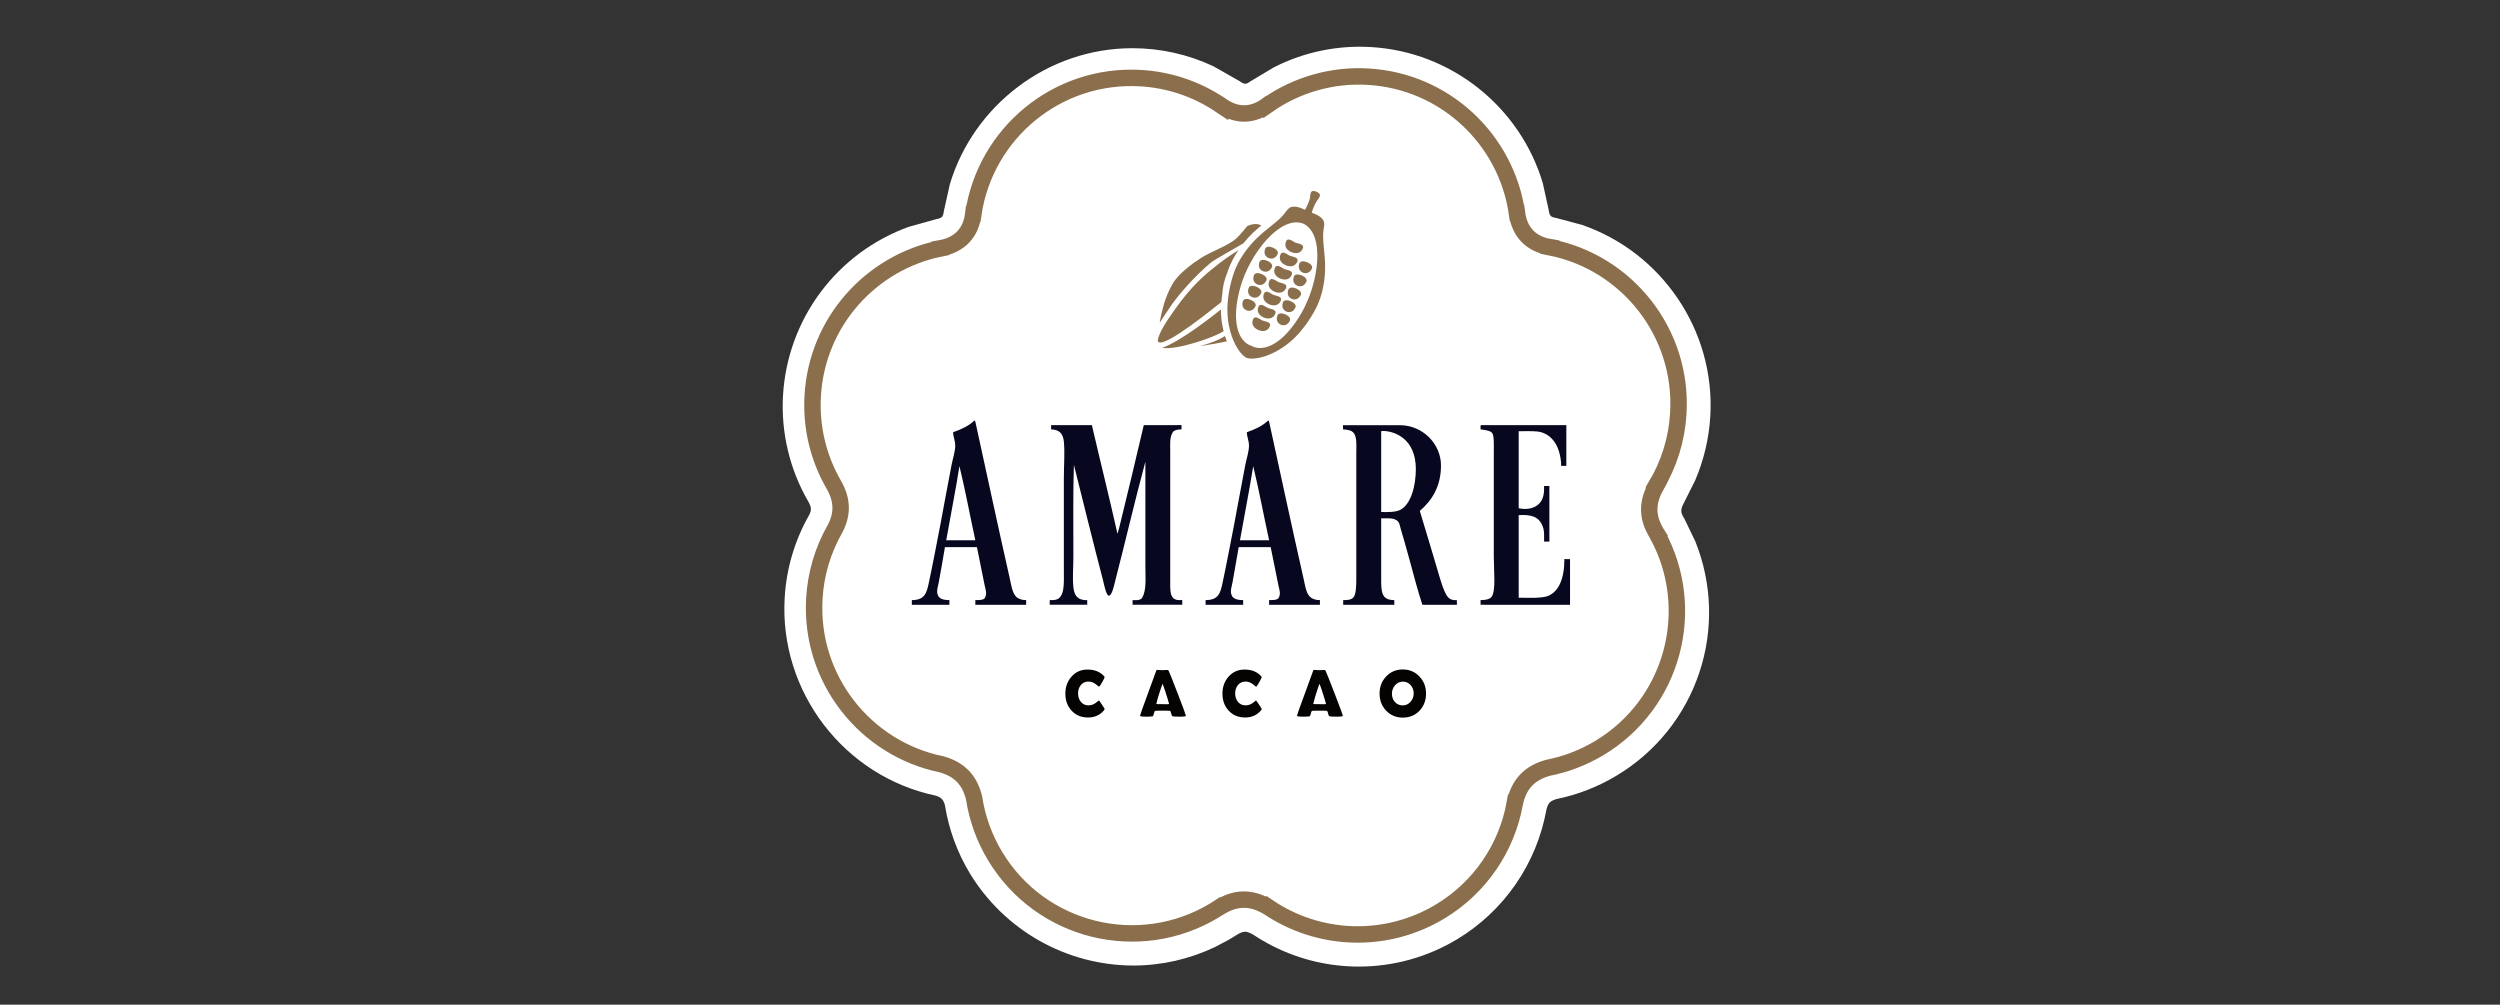 <svg width="214" height="86" viewBox="0 0 214 86" fill="none" xmlns="http://www.w3.org/2000/svg">
<rect x="0" y="0" width="214" height="86" fill="#333333" stroke="none"/>
<g clip-path="url(#clip0_7128_53090)">
<mask id="mask0_7128_53090" style="mask-type:luminance" maskUnits="userSpaceOnUse" x="-454" y="-354" width="1124" height="795">
<path d="M-453.202 -353.583H669.29V440.098H-453.202V-353.583Z" fill="white"/>
</mask>
<g mask="url(#mask0_7128_53090)">
<path d="M107.155 20.524C106.929 20.738 104.378 22.101 103.958 22.448C102.602 23.566 101.264 25.159 100.768 25.834C100.545 26.14 99.642 27.517 99.642 27.517C99.642 27.517 99.713 26.975 100.017 25.895C100.165 25.367 100.426 24.793 100.716 24.265C101.198 23.387 102.45 22.484 103.137 22.047C103.973 21.514 105.025 21.176 105.854 20.608C106.39 20.239 106.961 19.393 107.065 19.345C107.7 19.053 108.202 19.247 108.225 19.355C108.247 19.465 107.381 20.311 107.155 20.524Z" fill="#8B6F4C"/>
<path d="M104.907 25.718C104.657 25.906 100.229 29.567 99.548 29.163C99.45 29.106 99.428 28.978 99.622 28.51C99.935 27.75 100.702 26.68 101.465 25.66C102.194 24.704 103.032 23.836 103.961 23.073C105.48 21.817 106.36 21.363 106.604 21.217C105.177 23.044 104.866 24.349 104.907 25.718ZM99.838 29.651C101.126 29.86 104.416 28.715 105.105 28.2C105.008 27.436 104.858 27.149 104.873 26.356C104.56 26.607 101.507 29.088 99.838 29.651ZM103.022 29.501C103.787 29.39 104.989 29.182 105.435 29.063C105.381 28.902 105.321 28.744 105.255 28.587C104.876 28.779 104.705 29.022 103.022 29.501Z" fill="#8B6F4C"/>
<path d="M107.716 28.965C107.854 29.035 108.007 29.071 108.162 29.07C108.856 29.07 110.001 28.374 111.135 26.42C112.195 24.595 112.679 22.049 112.238 20.624C112.096 20.169 111.871 19.859 111.568 19.705C111.458 19.668 111.342 19.649 111.226 19.649C109.835 19.649 107.77 22.15 107.057 24.698C106.344 27.247 106.825 28.656 107.619 28.923L107.68 28.946L107.712 28.961L107.716 28.965ZM106.811 31.045L106.802 31.043L106.773 31.026L106.222 30.796L106.283 30.661C105.574 29.963 104.904 28.54 104.819 26.776C104.766 25.665 104.986 24.288 105.406 23.091C105.902 21.683 106.835 20.589 107.53 19.919C107.883 19.578 108.249 19.287 108.604 19.004C108.988 18.697 109.352 18.406 109.624 18.11C109.68 18.046 109.736 17.973 109.794 17.898C110.006 17.617 110.271 17.266 110.698 17.181C110.807 17.158 110.921 17.147 111.036 17.147C111.263 17.147 111.477 17.192 111.669 17.253C111.734 17.088 111.775 16.95 111.788 16.901C111.793 16.876 111.794 16.844 111.796 16.809C111.869 15.951 112.367 15.824 112.658 15.824C112.81 15.824 112.971 15.86 113.152 15.936C113.568 16.112 113.714 16.374 113.764 16.564C113.879 16.989 113.62 17.331 113.483 17.514C113.462 17.539 113.443 17.564 113.426 17.592C113.424 17.594 113.338 17.73 113.252 17.922C113.516 18.062 113.786 18.261 113.985 18.568C114.22 18.935 114.155 19.368 114.102 19.717C114.089 19.81 114.072 19.903 114.067 19.988C114.045 20.387 114.09 20.85 114.139 21.341C114.182 21.792 114.228 22.259 114.231 22.748C114.235 23.715 114.101 25.145 113.438 26.484C112.874 27.619 112.039 28.736 111.206 29.473C110.06 30.485 108.595 31.138 107.475 31.138L107.388 31.137L107.322 31.298L106.811 31.045Z" fill="white"/>
<path d="M111.599 26.717C110.142 29.224 108.506 30.055 107.401 29.487H107.403C107.4 29.486 107.398 29.485 107.395 29.485L107.388 29.481C106.211 29.085 105.666 27.334 106.447 24.542C107.238 21.719 109.807 18.443 111.752 19.165C113.626 20.056 113.071 24.182 111.599 26.717ZM113.6 22.753C113.595 21.745 113.389 20.781 113.438 19.954C113.459 19.6 113.609 19.14 113.447 18.887C113.214 18.528 112.81 18.372 112.479 18.247C112.581 17.785 112.841 17.349 112.884 17.279C113.023 17.059 113.427 16.71 112.892 16.485L112.879 16.479C112.263 16.219 112.377 16.786 112.314 17.04C112.224 17.379 112.084 17.704 111.898 18.002C111.578 17.852 111.191 17.672 110.77 17.757C110.478 17.817 110.252 18.246 110.012 18.506C109.454 19.12 108.619 19.644 107.893 20.343C107.037 21.17 106.3 22.197 105.917 23.288C105.528 24.39 105.311 25.694 105.362 26.748C105.455 28.661 106.288 30.124 106.963 30.486V30.489L106.969 30.49L106.977 30.494C107.708 30.725 109.338 30.302 110.774 29.033C111.565 28.335 112.349 27.269 112.867 26.224C113.382 25.187 113.604 23.944 113.6 22.753Z" fill="#8B6F4C"/>
<path d="M111.686 21.311C111.895 20.9 111.385 20.87 111.083 20.765C110.796 20.622 110.419 20.277 110.27 20.713C110.108 21.184 110.495 21.463 110.739 21.57L110.742 21.571L110.746 21.572C110.992 21.673 111.462 21.754 111.686 21.311ZM111.224 22.422C111.433 22.01 110.923 21.98 110.621 21.877C110.334 21.732 109.957 21.387 109.808 21.824C109.646 22.294 110.033 22.575 110.277 22.68V22.681L110.28 22.682H110.284C110.53 22.784 111 22.866 111.224 22.422ZM110.75 23.534C110.958 23.122 110.449 23.092 110.147 22.988C109.86 22.843 109.483 22.498 109.334 22.936C109.172 23.405 109.559 23.686 109.802 23.791V23.792L109.806 23.793L109.81 23.794V23.793C110.056 23.896 110.525 23.977 110.75 23.534ZM110.275 24.645C110.484 24.233 109.975 24.203 109.672 24.099C109.385 23.954 109.008 23.61 108.86 24.047C108.698 24.516 109.084 24.797 109.328 24.902V24.903L109.331 24.904L109.335 24.906V24.904C109.581 25.007 110.051 25.088 110.275 24.645ZM109.826 25.718C110.034 25.306 109.525 25.276 109.223 25.173C108.936 25.028 108.559 24.683 108.41 25.12C108.249 25.59 108.635 25.871 108.878 25.976V25.977L108.882 25.978L108.886 25.979V25.978C109.132 26.081 109.601 26.162 109.826 25.718ZM109.364 26.83C109.572 26.418 109.063 26.388 108.761 26.284C108.474 26.139 108.097 25.795 107.948 26.232C107.787 26.701 108.173 26.982 108.416 27.087V27.088L108.42 27.089L108.424 27.091V27.089C108.67 27.192 109.139 27.273 109.364 26.83ZM112.473 22.959C112.673 22.545 111.578 22.083 111.42 22.516C111.252 22.983 111.528 23.216 111.709 23.295L111.711 23.296L111.714 23.298C111.896 23.371 112.256 23.406 112.473 22.959ZM112.011 24.07C112.211 23.656 111.116 23.193 110.96 23.626C110.79 24.093 111.066 24.326 111.247 24.405V24.406H111.249L111.252 24.407C111.434 24.482 111.794 24.517 112.011 24.07ZM111.536 25.182C111.736 24.767 110.641 24.304 110.485 24.737C110.315 25.204 110.591 25.438 110.772 25.516V25.517H110.775L110.777 25.519H110.779C110.96 25.594 111.319 25.629 111.536 25.182ZM111.087 26.255C111.287 25.841 110.192 25.378 110.034 25.811C109.865 26.278 110.142 26.511 110.323 26.59V26.591H110.325L110.328 26.592C110.51 26.667 110.87 26.702 111.087 26.255ZM110.625 27.366C110.825 26.952 109.73 26.489 109.572 26.922C109.403 27.389 109.68 27.622 109.861 27.701V27.702H109.863L109.866 27.705V27.704C110.048 27.779 110.408 27.814 110.625 27.366ZM109.576 21.736C109.777 21.321 108.682 20.859 108.525 21.292C108.356 21.759 108.632 21.993 108.813 22.072H108.812L108.816 22.073L108.818 22.074V22.073C109.001 22.148 109.36 22.183 109.576 21.736ZM109.114 22.847C109.315 22.432 108.22 21.97 108.064 22.404C107.894 22.871 108.17 23.104 108.351 23.183H108.35L108.354 23.184L108.356 23.185C108.539 23.259 108.898 23.294 109.114 22.847ZM108.64 23.958C108.841 23.544 107.746 23.082 107.589 23.515C107.419 23.982 107.695 24.215 107.876 24.294L107.878 24.295L107.881 24.296H107.882C108.064 24.37 108.424 24.405 108.64 23.958ZM108.19 25.032C108.391 24.617 107.296 24.155 107.139 24.589C106.969 25.055 107.245 25.289 107.426 25.368L107.429 25.369L107.431 25.37C107.615 25.444 107.974 25.479 108.19 25.032ZM107.728 26.143C107.929 25.729 106.834 25.267 106.677 25.7C106.507 26.167 106.783 26.4 106.964 26.479L106.967 26.48L106.969 26.481C107.153 26.555 107.512 26.59 107.728 26.143ZM108.915 27.891C109.123 27.48 108.614 27.449 108.31 27.345C108.024 27.201 107.647 26.857 107.497 27.293C107.336 27.762 107.722 28.043 107.967 28.149L107.971 28.151L107.974 28.152C108.219 28.253 108.69 28.334 108.915 27.891Z" fill="#8B6F4C"/>
<path fill-rule="evenodd" clip-rule="evenodd" d="M116.331 82.739C113.771 82.739 111.283 82.15 109.023 81.02L109.016 81.016C108.415 80.715 107.83 80.375 107.265 80.001V79.999C106.987 79.838 106.753 79.756 106.574 79.756C106.392 79.756 106.16 79.843 105.882 80.013L105.732 80.106C105.551 80.224 105.366 80.338 105.178 80.445L104.044 81.046C101.847 82.1 99.442 82.649 97.005 82.65C94.191 82.642 91.426 81.911 88.975 80.528C86.525 79.144 84.472 77.153 83.012 74.747C81.935 72.957 81.219 71.001 80.887 68.931C80.752 68.438 80.573 68.254 80.077 68.101C72.251 66.452 66.709 59.21 67.167 51.206C67.304 48.698 68.024 46.256 69.27 44.075C69.468 43.678 69.48 43.432 69.181 42.919C67.592 40.168 66.843 37.013 67.027 33.841C67.211 30.642 68.333 27.567 70.251 25.001C72.17 22.434 74.802 20.488 77.819 19.407L80.138 18.76C80.653 18.669 80.735 18.545 80.786 18.108L81.306 15.774C83.341 8.996 89.692 4.126 96.926 4.126C99.33 4.124 101.704 4.653 103.879 5.677L106.103 6.944L106.249 7.042C106.351 7.114 106.469 7.16 106.592 7.175C106.693 7.175 106.852 7.1 107.025 6.97L109.029 5.77C111.598 4.459 114.471 3.858 117.35 4.029C124.265 4.424 130.132 9.187 132.064 15.676L132.568 17.976C132.637 18.493 132.754 18.581 133.19 18.653L135.405 19.246C142.209 21.58 146.824 28.26 146.403 35.611C146.293 37.51 145.854 39.376 145.105 41.124L144.146 43.037C143.824 43.625 143.882 43.869 144.09 44.244L144.143 44.34L144.191 44.417L145.115 46.336C146.567 49.932 146.687 53.929 145.453 57.606C144.219 61.283 141.712 64.398 138.384 66.389C136.792 67.35 135.046 68.031 133.224 68.401C132.678 68.567 132.504 68.759 132.37 69.325C131.956 71.607 131.061 73.776 129.744 75.686C128.427 77.596 126.718 79.203 124.731 80.4C122.195 81.928 119.291 82.737 116.331 82.739Z" fill="white"/>
<path fill-rule="evenodd" clip-rule="evenodd" d="M132.662 21.161L132.663 21.156C131.086 20.898 130.07 19.9 129.849 18.215H129.848C128.925 11.927 123.692 6.94 117.1 6.563C114.045 6.385 111.02 7.241 108.511 8.993C108.51 8.99 108.508 8.988 108.505 8.987C107.304 9.881 105.979 9.969 104.693 9.144L104.586 9.07C104.536 9.037 104.486 9.003 104.436 8.967L104.434 8.967L104.434 8.969C102.408 7.612 100.055 6.824 97.62 6.687C90.501 6.28 84.347 11.395 83.318 18.312H83.313C83.126 19.899 82.176 20.96 80.503 21.257L80.504 21.265C74.557 22.466 69.931 27.547 69.568 33.888C69.413 36.543 70.039 39.186 71.37 41.489C72.087 42.725 72.171 43.925 71.497 45.228C70.439 47.069 69.826 49.132 69.707 51.252C69.314 58.125 74.068 64.1 80.623 65.43C82.081 65.848 82.998 66.729 83.379 68.293C83.647 70.057 84.259 71.751 85.179 73.279C89.073 79.748 97.475 81.835 103.945 77.94C104.1 77.849 104.246 77.75 104.395 77.653L104.4 77.657C105.736 76.835 107.041 76.766 108.494 77.609L108.498 77.605C110.66 79.083 113.202 79.909 115.821 79.984C118.44 80.06 121.025 79.381 123.269 78.029C124.945 77.023 126.384 75.669 127.49 74.057C128.596 72.446 129.342 70.616 129.679 68.691H129.68C130.025 67.161 130.881 66.18 132.496 65.727C134.018 65.428 135.516 64.866 136.922 64.021C143.226 60.225 145.366 52.152 141.87 45.756L141.875 45.751C141.834 45.686 141.794 45.621 141.755 45.556C141.731 45.512 141.707 45.469 141.682 45.425C141.013 44.219 140.988 43.011 141.731 41.658C141.726 41.656 141.721 41.653 141.717 41.648C142.872 39.742 143.541 37.581 143.665 35.356C144.061 28.453 139.262 22.456 132.662 21.161Z" fill="white"/>
<path d="M132.662 21.161L132.663 21.156C131.086 20.898 130.07 19.9 129.849 18.215H129.848C128.925 11.927 123.692 6.94 117.1 6.563C114.045 6.385 111.02 7.241 108.511 8.993C108.51 8.99 108.508 8.988 108.505 8.987C107.304 9.881 105.979 9.969 104.693 9.144L104.586 9.07C104.536 9.037 104.486 9.003 104.436 8.967C104.435 8.967 104.435 8.967 104.434 8.967C104.434 8.968 104.434 8.969 104.434 8.969C102.408 7.612 100.055 6.824 97.62 6.687C90.501 6.28 84.347 11.395 83.318 18.312H83.313C83.126 19.899 82.176 20.96 80.503 21.257L80.504 21.265C74.557 22.466 69.931 27.547 69.568 33.888C69.413 36.543 70.039 39.186 71.37 41.489C72.087 42.725 72.171 43.925 71.497 45.228C70.439 47.069 69.826 49.132 69.707 51.252C69.314 58.125 74.068 64.1 80.623 65.431C82.081 65.848 82.998 66.729 83.379 68.293C83.647 70.057 84.259 71.751 85.179 73.279C89.073 79.748 97.475 81.835 103.945 77.94C104.1 77.849 104.246 77.75 104.395 77.653L104.4 77.657C105.736 76.835 107.041 76.766 108.494 77.609L108.498 77.605C110.66 79.083 113.202 79.909 115.821 79.984C118.44 80.06 121.025 79.381 123.269 78.029C124.945 77.023 126.384 75.669 127.49 74.057C128.596 72.446 129.342 70.616 129.679 68.691H129.68C130.025 67.161 130.881 66.18 132.496 65.727C134.018 65.428 135.516 64.866 136.922 64.021C143.226 60.225 145.366 52.152 141.87 45.756L141.875 45.751C141.834 45.686 141.794 45.621 141.755 45.556C141.731 45.512 141.707 45.469 141.682 45.425C141.013 44.219 140.988 43.011 141.731 41.658C141.726 41.656 141.721 41.653 141.717 41.648C142.872 39.742 143.541 37.581 143.665 35.356C144.061 28.453 139.262 22.456 132.662 21.161Z" stroke="#8B6F4C" stroke-width="1.407" stroke-miterlimit="10"/>
<path d="M94.556 60.69C94.556 60.718 94.536 60.758 94.498 60.807C94.155 61.214 93.701 61.417 93.133 61.417C92.553 61.417 92.082 61.22 91.721 60.823C91.37 60.441 91.194 59.957 91.194 59.372C91.194 58.807 91.366 58.326 91.71 57.933C92.069 57.52 92.526 57.314 93.08 57.314C93.683 57.314 94.155 57.497 94.498 57.868C94.535 57.909 94.554 57.945 94.554 57.977C94.554 58.011 94.489 58.144 94.359 58.371C94.23 58.597 94.149 58.726 94.115 58.753C94.108 58.76 94.1 58.766 94.09 58.77C94.081 58.774 94.071 58.776 94.061 58.776C94.009 58.744 93.962 58.706 93.921 58.663C93.82 58.575 93.721 58.505 93.624 58.455C93.482 58.381 93.326 58.343 93.166 58.342C93.041 58.338 92.916 58.364 92.802 58.417C92.688 58.471 92.588 58.55 92.511 58.65C92.356 58.851 92.277 59.1 92.285 59.354C92.276 59.609 92.356 59.86 92.511 60.064C92.587 60.165 92.687 60.246 92.801 60.3C92.915 60.355 93.04 60.381 93.166 60.377C93.329 60.377 93.482 60.343 93.627 60.271C93.722 60.224 93.818 60.159 93.917 60.075C93.958 60.035 94.004 59.999 94.054 59.969C94.073 59.969 94.091 59.98 94.11 60C94.14 60.034 94.22 60.149 94.353 60.35C94.489 60.556 94.556 60.668 94.556 60.69ZM99.513 58.53C99.474 58.611 99.364 58.963 99.271 59.235C99.159 59.57 99.062 59.909 98.981 60.253C98.981 60.285 99.227 60.269 99.338 60.273C99.397 60.275 99.49 60.278 99.623 60.278C99.746 60.278 100.046 60.291 100.058 60.263C100.063 60.25 100.065 60.236 100.065 60.223C100.065 60.163 99.85 59.514 99.765 59.235C99.681 58.969 99.553 58.605 99.513 58.53ZM101.509 61.253C101.509 61.286 101.486 61.31 101.439 61.321C101.267 61.344 101.093 61.352 100.92 61.345C100.654 61.345 100.483 61.336 100.407 61.321C100.344 61.31 100.303 61.266 100.287 61.197C100.223 60.928 100.187 60.867 100.152 60.847C100.122 60.836 99.817 60.833 99.348 60.833C99.032 60.833 98.885 60.841 98.864 60.857C98.832 60.888 98.819 60.901 98.78 61.07C98.745 61.225 98.703 61.31 98.651 61.321C98.44 61.344 98.227 61.352 98.015 61.345C97.731 61.345 97.588 61.316 97.588 61.263C97.588 61.215 97.799 60.621 98.219 59.481C98.675 58.246 98.922 57.568 98.961 57.446C98.983 57.375 99.01 57.34 99.04 57.34C99.09 57.34 99.167 57.345 99.273 57.355C99.378 57.362 99.457 57.367 99.509 57.367C99.559 57.367 99.633 57.364 99.73 57.358C99.828 57.352 99.901 57.349 99.949 57.349C99.985 57.349 100.017 57.379 100.047 57.441C100.137 57.636 100.404 58.305 100.845 59.449C101.287 60.601 101.509 61.203 101.509 61.253ZM112.947 58.53C112.908 58.611 112.799 58.963 112.705 59.235C112.593 59.57 112.496 59.909 112.414 60.253C112.414 60.285 112.661 60.269 112.772 60.273C112.83 60.275 112.925 60.278 113.057 60.278C113.181 60.278 113.48 60.291 113.493 60.263C113.497 60.25 113.499 60.236 113.499 60.223C113.499 60.163 113.284 59.514 113.198 59.235C113.116 58.969 112.986 58.605 112.947 58.53ZM114.944 61.253C114.944 61.286 114.92 61.31 114.874 61.321C114.701 61.344 114.528 61.352 114.354 61.345C114.088 61.345 113.916 61.336 113.841 61.321C113.777 61.31 113.737 61.266 113.72 61.197C113.658 60.928 113.621 60.867 113.586 60.847C113.556 60.836 113.25 60.833 112.782 60.833C112.466 60.833 112.319 60.841 112.298 60.857C112.267 60.888 112.253 60.901 112.213 61.07C112.179 61.225 112.137 61.31 112.086 61.321C111.874 61.344 111.661 61.352 111.449 61.345C111.164 61.345 111.022 61.316 111.022 61.263C111.022 61.215 111.233 60.621 111.654 59.481C112.108 58.246 112.355 57.568 112.395 57.446C112.418 57.375 112.444 57.34 112.473 57.34C112.524 57.34 112.601 57.345 112.707 57.355C112.812 57.362 112.89 57.367 112.942 57.367C112.992 57.367 113.067 57.364 113.164 57.358C113.262 57.352 113.335 57.349 113.383 57.349C113.419 57.349 113.45 57.379 113.481 57.441C113.571 57.636 113.839 58.305 114.278 59.449C114.721 60.601 114.944 61.203 114.944 61.253ZM108.003 60.69C108.003 60.718 107.983 60.758 107.944 60.807C107.602 61.214 107.146 61.417 106.58 61.417C105.999 61.417 105.528 61.22 105.167 60.823C104.817 60.441 104.641 59.957 104.641 59.372C104.641 58.807 104.813 58.326 105.156 57.933C105.516 57.52 105.973 57.314 106.527 57.314C107.13 57.314 107.602 57.497 107.944 57.868C107.982 57.909 108 57.945 108 57.977C108 58.011 107.935 58.144 107.806 58.371C107.677 58.597 107.596 58.726 107.562 58.753C107.555 58.761 107.546 58.766 107.536 58.77C107.527 58.774 107.516 58.776 107.506 58.776C107.456 58.744 107.409 58.706 107.367 58.663C107.266 58.575 107.168 58.505 107.07 58.455C106.929 58.381 106.772 58.343 106.613 58.342C106.488 58.338 106.363 58.364 106.249 58.417C106.135 58.471 106.035 58.55 105.958 58.65C105.803 58.851 105.723 59.1 105.732 59.354C105.723 59.609 105.803 59.86 105.958 60.064C106.034 60.165 106.133 60.246 106.247 60.3C106.361 60.355 106.487 60.381 106.613 60.377C106.776 60.377 106.929 60.343 107.074 60.271C107.169 60.224 107.265 60.159 107.364 60.075C107.405 60.035 107.451 59.999 107.501 59.969C107.52 59.969 107.537 59.98 107.557 60C107.586 60.034 107.667 60.149 107.799 60.35C107.935 60.556 108.003 60.668 108.003 60.69ZM121.013 59.366C121.019 59.106 120.929 58.852 120.759 58.654C120.676 58.556 120.572 58.477 120.455 58.423C120.337 58.37 120.209 58.344 120.08 58.347C119.952 58.347 119.826 58.375 119.71 58.43C119.595 58.485 119.493 58.565 119.413 58.664C119.241 58.859 119.147 59.111 119.149 59.371C119.149 59.656 119.231 59.893 119.397 60.083C119.482 60.18 119.587 60.258 119.705 60.309C119.823 60.361 119.951 60.385 120.08 60.381C120.343 60.381 120.567 60.276 120.75 60.067C120.922 59.874 121.015 59.624 121.013 59.366ZM122.07 59.371C122.07 59.952 121.884 60.437 121.515 60.831C121.138 61.229 120.659 61.428 120.08 61.428C119.506 61.428 119.029 61.227 118.648 60.826C118.277 60.432 118.091 59.948 118.091 59.371C118.091 58.792 118.277 58.306 118.648 57.912C119.029 57.508 119.506 57.306 120.08 57.306C120.652 57.306 121.129 57.508 121.508 57.912C121.883 58.31 122.07 58.797 122.07 59.371Z" fill="#050202"/>
<path fill-rule="evenodd" clip-rule="evenodd" d="M118.229 37.029V43.827C118.793 43.839 119.45 43.853 119.859 43.645C120.761 43.192 121.196 41.632 121.196 40.141C121.196 37.524 119.322 36.852 118.274 36.893C118.22 36.901 118.224 36.966 118.229 37.029ZM114.958 36.395H119.814C121.816 36.395 123.349 38.028 123.349 39.839C123.349 41.66 122.561 42.846 121.536 43.737C122.054 45.425 122.692 47.585 123.258 49.491C123.801 51.322 124.084 51.374 124.709 51.374C124.709 51.611 124.711 51.646 124.711 51.771L121.755 51.768C121.549 51.12 121.389 50.601 121.219 49.989C120.803 48.487 120.372 46.819 119.905 45.277C119.818 44.993 119.807 44.654 119.497 44.507C119.211 44.323 118.653 44.371 118.229 44.371V49.491C118.229 50.669 118.24 51.369 119.352 51.369V51.772H114.977V51.369C115.367 51.369 115.625 51.354 115.826 51.168C116.06 50.952 116.099 50.257 116.099 49.627V38.797C116.099 37.898 116.207 37.059 115.554 36.848C115.364 36.788 115.166 36.758 114.966 36.757C114.966 36.682 114.958 36.51 114.958 36.395ZM126.781 36.393H134.078V39.881H133.632C133.627 39.721 133.623 39.708 133.623 39.519C133.522 38.651 133.27 37.957 132.763 37.48C132.443 37.171 132.028 36.979 131.586 36.937C131.136 36.89 130.603 36.911 129.999 36.911V43.507C130.758 43.669 131.394 43.488 131.765 43.1C132.124 42.724 132.174 42.196 132.174 41.83L132.172 41.604H132.627V45.863C132.627 46.059 132.631 46.184 132.631 46.362H132.175L132.174 45.773C132.174 45.397 132.102 45.104 131.948 44.82C131.628 44.237 131.074 44.03 129.999 44.096V49.58L130 51.164C130.665 51.164 132.005 51.24 132.544 51.001C133.421 50.614 133.912 49.561 133.912 47.857C134.095 47.857 134.239 47.864 134.395 47.864V51.77L126.739 51.768C126.739 51.604 126.736 51.624 126.736 51.369C127.47 51.369 127.636 51.145 127.688 51.074C128.06 50.564 127.869 48.807 127.869 47.677V38.704C127.869 38.073 127.904 37.307 127.734 37.072C127.566 36.843 127.106 36.813 126.736 36.755V36.529C126.732 36.464 126.729 36.4 126.781 36.393ZM89.974 36.393H93.466C94.181 39.485 94.96 42.582 95.655 45.693C95.718 45.503 95.772 45.298 95.824 45.093C96.535 42.197 97.23 39.297 97.907 36.393C98.815 36.393 100.121 36.388 101.135 36.388V36.755C100.763 36.755 100.511 36.828 100.4 36.982C100.104 37.435 100.172 38.028 100.172 38.613V49.58C100.172 50.54 100.092 51.284 100.852 51.368H101.201V51.768H96.95L96.949 51.371L97.328 51.37C97.449 51.37 97.67 51.325 97.771 51.165C98.155 50.49 98.044 49.492 98.044 48.446V39.519C97.096 43.046 96.312 46.446 95.359 50.132C95.298 50.375 95.142 50.992 94.913 50.992C94.685 50.992 94.478 49.899 94.418 49.67C93.571 46.425 92.737 43.037 91.926 39.791C91.845 42.047 91.881 45.112 91.881 47.63C91.881 48.557 91.797 49.454 91.881 50.259C91.942 50.849 92.15 51.249 92.696 51.346C92.881 51.37 92.947 51.375 93.069 51.375C93.069 51.499 93.066 51.539 93.066 51.768H89.858C89.858 51.557 89.854 51.55 89.854 51.37C90.005 51.37 89.892 51.374 90.198 51.363C91.185 51.309 91.066 49.984 91.066 48.764V40.924C91.066 39.811 91.16 38.729 91.066 37.797C90.993 37.099 90.674 36.78 89.977 36.755C89.977 36.679 89.974 36.579 89.974 36.393ZM106.143 46.244H108.635C108.175 44.136 107.776 41.967 107.275 39.9C106.933 42.05 106.515 44.124 106.143 46.244ZM112.985 51.368L112.984 51.773H108.636L108.635 51.368C108.863 51.368 109.325 51.39 109.45 51.183C109.651 50.82 109.523 50.531 109.429 50.088C109.335 49.647 108.996 47.922 108.771 46.833H106.033C105.871 47.799 105.693 48.821 105.509 49.823C105.439 50.202 105.285 50.595 105.417 50.911C105.519 51.248 105.876 51.368 106.414 51.368V51.773H103.198L103.199 51.369C104.299 51.368 104.464 50.77 104.647 49.914C105 48.263 105.341 46.44 105.645 44.885C105.976 43.178 106.255 41.529 106.596 39.81C106.711 39.229 106.913 38.649 106.913 38.132C106.913 37.741 106.717 37.3 106.732 36.999C107.424 36.756 108.069 36.464 108.544 36.003C108.582 35.994 108.587 36.021 108.59 36.048C108.629 36.039 108.632 36.066 108.635 36.093C109.558 40.302 110.575 45.074 111.58 49.506C111.763 50.31 111.827 51.06 112.442 51.274C112.539 51.308 112.661 51.368 112.985 51.368ZM80.997 46.244H83.489C83.03 44.136 82.63 41.967 82.13 39.9C81.788 42.05 81.369 44.124 80.997 46.244ZM87.839 51.368L87.838 51.773H83.491L83.489 51.368C83.718 51.368 84.18 51.39 84.305 51.183C84.506 50.82 84.377 50.531 84.283 50.088C84.19 49.647 83.851 47.922 83.626 46.833H80.887C80.726 47.799 80.548 48.821 80.363 49.823C80.294 50.202 80.139 50.595 80.272 50.911C80.374 51.248 80.73 51.368 81.268 51.368V51.773H78.053V51.369C79.153 51.368 79.319 50.77 79.501 49.914C79.856 48.263 80.197 46.44 80.499 44.885C80.83 43.178 81.11 41.529 81.451 39.81C81.565 39.229 81.768 38.649 81.768 38.132C81.768 37.741 81.572 37.3 81.587 36.999C82.279 36.756 82.924 36.464 83.4 36.003C83.438 35.994 83.442 36.021 83.444 36.048C83.483 36.039 83.487 36.066 83.489 36.093C84.412 40.302 85.43 45.074 86.435 49.506C86.617 50.31 86.682 51.06 87.296 51.274C87.394 51.308 87.516 51.368 87.839 51.368Z" fill="#070720"/>
<path d="M104.632 25.131C104.671 24.548 104.796 23.96 105.063 23.322C105.083 23.26 105.101 23.196 105.124 23.135C105.349 22.494 105.665 21.923 106.007 21.421C105.572 21.677 104.793 22.171 103.659 23.109C102.716 23.883 101.866 24.764 101.126 25.734C100.353 26.769 99.574 27.856 99.256 28.627C99.061 29.103 99.082 29.232 99.181 29.29C99.839 29.68 103.929 26.344 104.551 25.849C104.568 25.613 104.596 25.374 104.632 25.131Z" fill="#8B6F4C"/>
<path d="M103.646 22.484C103.977 22.211 105.612 21.316 106.433 20.828C106.721 20.47 107.012 20.162 107.269 19.913C107.495 19.698 107.725 19.502 107.953 19.314C107.855 19.203 107.384 19.067 106.797 19.337C106.694 19.384 106.114 20.244 105.57 20.616C104.728 21.193 103.66 21.538 102.813 22.077C102.115 22.522 100.843 23.438 100.355 24.33C100.059 24.854 99.821 25.408 99.646 25.984C99.337 27.08 99.266 27.63 99.266 27.63C99.266 27.63 100.181 26.231 100.408 25.923C100.91 25.236 102.269 23.619 103.646 22.484ZM104.857 28.764C104.534 28.951 104.237 29.194 102.701 29.631C103.414 29.527 104.494 29.341 105.017 29.219C104.959 29.069 104.905 28.918 104.857 28.764ZM104.52 26.867C104.514 26.739 104.512 26.612 104.514 26.485C103.984 26.91 101.086 29.231 99.467 29.778C100.738 29.984 103.927 28.892 104.742 28.351C104.619 27.865 104.545 27.368 104.52 26.867ZM111.399 26.804C109.921 29.349 108.262 30.192 107.141 29.616C107.138 29.614 107.136 29.614 107.133 29.613L107.127 29.61C105.932 29.208 105.379 27.43 106.172 24.596C106.975 21.731 109.583 18.407 111.557 19.139C113.458 20.042 112.894 24.231 111.399 26.804ZM113.431 22.781C113.426 21.758 113.217 20.78 113.267 19.94C113.288 19.581 113.441 19.113 113.276 18.858C113.04 18.493 112.628 18.335 112.295 18.208C112.398 17.739 112.662 17.295 112.705 17.227C112.846 17.002 113.255 16.647 112.714 16.419L112.699 16.413C112.075 16.149 112.19 16.725 112.127 16.982C112.034 17.326 111.892 17.655 111.704 17.958C111.379 17.807 110.986 17.625 110.559 17.711C110.262 17.771 110.032 18.207 109.791 18.471C109.223 19.093 108.377 19.625 107.64 20.336C106.77 21.173 106.023 22.217 105.632 23.325C105.239 24.442 105.019 25.765 105.071 26.837C105.164 28.778 106.009 30.263 106.696 30.63L106.695 30.632L106.702 30.634L106.709 30.637L106.71 30.636C107.452 30.871 109.106 30.442 110.562 29.155C111.366 28.446 112.161 27.365 112.688 26.304C113.21 25.251 113.437 23.99 113.431 22.781Z" fill="#8B6F4C"/>
<path d="M111.499 21.323C111.712 20.907 111.195 20.875 110.888 20.769C110.595 20.623 110.215 20.273 110.062 20.717C109.899 21.194 110.29 21.478 110.538 21.584L110.541 21.586L110.544 21.588H110.546C110.795 21.691 111.271 21.773 111.499 21.323ZM111.025 22.447C111.236 22.03 110.719 22 110.412 21.893C110.121 21.747 109.739 21.397 109.587 21.84C109.423 22.317 109.815 22.602 110.062 22.708V22.709L110.066 22.711L110.07 22.712C110.32 22.814 110.796 22.898 111.025 22.447ZM110.551 23.583C110.762 23.166 110.245 23.135 109.938 23.029C109.647 22.883 109.265 22.533 109.113 22.977C108.949 23.453 109.341 23.738 109.588 23.844L109.592 23.846L109.595 23.848V23.847C109.846 23.95 110.322 24.033 110.551 23.583ZM110.064 24.707C110.276 24.29 109.758 24.259 109.451 24.153C109.16 24.007 108.778 23.657 108.627 24.1C108.463 24.577 108.854 24.862 109.101 24.968L109.105 24.969L109.108 24.972C109.359 25.074 109.835 25.157 110.064 24.707ZM109.614 25.793C109.825 25.376 109.308 25.345 109.001 25.239C108.71 25.093 108.327 24.743 108.176 25.186C108.012 25.663 108.404 25.948 108.652 26.054L108.655 26.057L108.659 26.058C108.909 26.16 109.384 26.243 109.614 25.793ZM109.14 26.917C109.351 26.5 108.834 26.47 108.527 26.363C108.236 26.216 107.854 25.867 107.701 26.31C107.538 26.787 107.93 27.072 108.177 27.178L108.181 27.18L108.185 27.182C108.434 27.284 108.911 27.368 109.14 26.917ZM112.298 22.997C112.502 22.576 111.391 22.108 111.232 22.546C111.06 23.02 111.34 23.256 111.523 23.336V23.337H111.526L111.529 23.339C111.714 23.415 112.079 23.45 112.298 22.997ZM111.824 24.12C112.028 23.701 110.915 23.231 110.758 23.669C110.584 24.144 110.864 24.38 111.049 24.46L111.047 24.461H111.051L111.054 24.464V24.462C111.238 24.538 111.603 24.575 111.824 24.12ZM111.35 25.244C111.553 24.823 110.442 24.354 110.283 24.793C110.111 25.268 110.389 25.504 110.574 25.584L110.577 25.585L110.579 25.586C110.764 25.662 111.13 25.697 111.35 25.244ZM110.888 26.33C111.091 25.909 109.98 25.44 109.821 25.879C109.649 26.354 109.929 26.59 110.112 26.67L110.115 26.671L110.119 26.672C110.303 26.748 110.668 26.783 110.888 26.33ZM110.413 27.454C110.618 27.033 109.506 26.565 109.347 27.003C109.175 27.477 109.454 27.713 109.639 27.793L109.638 27.795H109.642L109.644 27.796C109.829 27.872 110.193 27.907 110.413 27.454ZM109.364 21.748C109.568 21.327 108.455 20.858 108.297 21.297C108.125 21.772 108.404 22.008 108.588 22.088L108.592 22.089L108.594 22.09C108.779 22.166 109.143 22.201 109.364 21.748ZM108.877 22.872C109.081 22.451 107.97 21.983 107.811 22.421C107.638 22.895 107.919 23.131 108.102 23.211L108.105 23.212L108.107 23.214C108.293 23.29 108.658 23.325 108.877 22.872ZM108.403 24.008C108.607 23.587 107.495 23.118 107.337 23.557C107.164 24.032 107.444 24.267 107.628 24.347L107.63 24.349L107.633 24.35C107.819 24.426 108.183 24.461 108.403 24.008ZM107.954 25.094C108.157 24.673 107.046 24.204 106.887 24.643C106.715 25.118 106.995 25.354 107.178 25.434L107.181 25.435L107.183 25.436C107.369 25.512 107.734 25.547 107.954 25.094ZM107.467 26.218C107.67 25.797 106.559 25.328 106.399 25.767C106.227 26.241 106.507 26.477 106.691 26.557H106.69L106.694 26.559L106.696 26.56C106.881 26.636 107.247 26.671 107.467 26.218ZM108.678 27.991C108.889 27.574 108.372 27.542 108.065 27.436C107.774 27.29 107.392 26.941 107.239 27.384C107.076 27.861 107.468 28.145 107.715 28.252L107.719 28.253L107.723 28.255C107.972 28.359 108.449 28.44 108.678 27.991Z" fill="#8B6F4C"/>
</g>
</g>
<defs>
<clipPath id="clip0_7128_53090">
<rect width="214" height="86" fill="white"/>
</clipPath>
</defs>
</svg>

